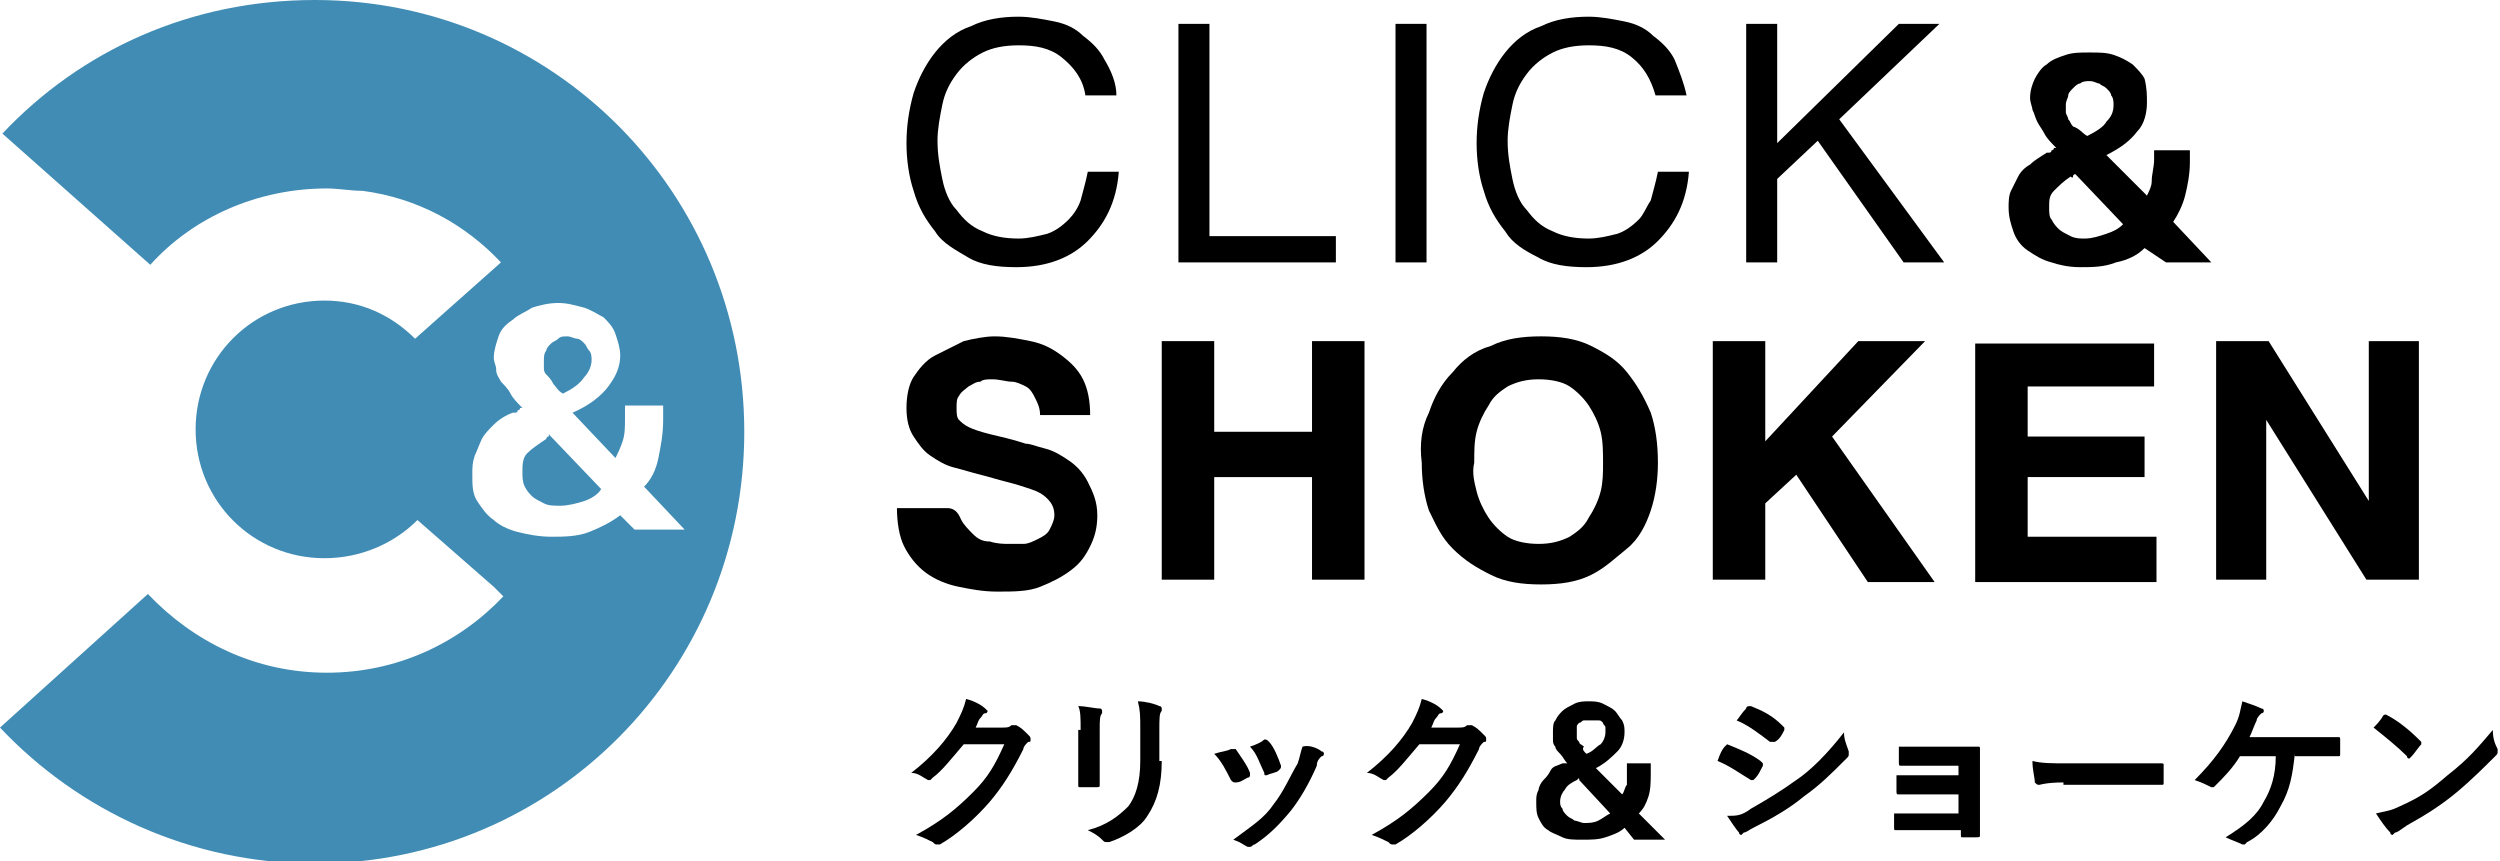 <!-- Generator: Adobe Illustrator 24.3.0, SVG Export Plug-In  -->
<svg version="1.1" xmlns="http://www.w3.org/2000/svg" xmlns:xlink="http://www.w3.org/1999/xlink" x="0px" y="0px" width="104.8px"
	 height="36.1px" viewBox="0 0 104.8 36.1" style="overflow:visible;enable-background:new 0 0 104.8 36.1;" xml:space="preserve">
<style type="text/css">
	.st0{fill:#408CB5;}
</style>
<defs>
</defs>
<g>
	<g>
		<path class="st0" d="M23,18.3c-0.1,0-0.1,0.1-0.1,0.1c-0.3,0.2-0.6,0.4-0.8,0.6c-0.2,0.2-0.2,0.5-0.2,0.8c0,0.2,0,0.4,0.1,0.6
			c0.1,0.2,0.2,0.3,0.3,0.4c0.1,0.1,0.3,0.2,0.5,0.3c0.2,0.1,0.4,0.1,0.7,0.1c0.3,0,0.7-0.1,1-0.2s0.6-0.3,0.7-0.5l-2.2-2.3
			C23.1,18.2,23,18.2,23,18.3z"/>
		<path class="st0" d="M22.9,15.7c0.1,0.1,0.2,0.2,0.3,0.4c0.1,0.1,0.2,0.3,0.4,0.4c0.4-0.2,0.7-0.4,0.9-0.7
			c0.2-0.2,0.3-0.5,0.3-0.7c0-0.1,0-0.3-0.1-0.4c-0.1-0.1-0.1-0.2-0.2-0.3c-0.1-0.1-0.2-0.2-0.3-0.2c-0.1,0-0.3-0.1-0.4-0.1
			c-0.2,0-0.3,0-0.4,0.1c-0.1,0.1-0.2,0.1-0.3,0.2c-0.1,0.1-0.2,0.2-0.2,0.3c-0.1,0.1-0.1,0.3-0.1,0.4c0,0.1,0,0.2,0,0.3
			C22.8,15.5,22.8,15.6,22.9,15.7z"/>
		<path class="st0" d="M13.2,0C8,0,3.4,2.1,0.1,5.6l6.2,5.5c1.8-2,4.5-3.2,7.4-3.2c0.5,0,1,0.1,1.5,0.1c2.3,0.3,4.3,1.4,5.8,3
			l-3.6,3.2c-1-1-2.3-1.6-3.8-1.6c-3,0-5.4,2.4-5.4,5.4c0,3,2.4,5.4,5.4,5.4c1.5,0,2.9-0.6,3.9-1.6l3.2,2.8l0.4,0.4
			c-1.9,2-4.5,3.2-7.4,3.2c-3,0-5.6-1.3-7.5-3.3L0,30.5c3.3,3.5,8,5.7,13.2,5.7c10,0,18-8.1,18-18.1C31.2,8.1,23.2,0,13.2,0z
			 M26,21.6c-0.4,0.3-0.8,0.5-1.3,0.7c-0.5,0.2-1.1,0.2-1.6,0.2c-0.5,0-1-0.1-1.4-0.2c-0.4-0.1-0.8-0.3-1-0.5
			c-0.3-0.2-0.5-0.5-0.7-0.8c-0.2-0.3-0.2-0.7-0.2-1.1c0-0.3,0-0.5,0.1-0.8c0.1-0.2,0.2-0.5,0.3-0.7c0.1-0.2,0.3-0.4,0.5-0.6
			s0.5-0.4,0.8-0.5c0,0,0,0,0.1,0c0,0,0.1,0,0.1-0.1c0,0,0.1,0,0.1-0.1c0,0,0.1,0,0.1,0c-0.2-0.2-0.4-0.4-0.5-0.6
			c-0.1-0.2-0.3-0.4-0.4-0.5c-0.1-0.2-0.2-0.3-0.2-0.5c0-0.2-0.1-0.3-0.1-0.5c0-0.3,0.1-0.6,0.2-0.9c0.1-0.3,0.3-0.5,0.6-0.7
			c0.2-0.2,0.5-0.3,0.8-0.5c0.3-0.1,0.7-0.2,1.1-0.2c0.4,0,0.7,0.1,1.1,0.2c0.3,0.1,0.6,0.3,0.8,0.4c0.2,0.2,0.4,0.4,0.5,0.7
			c0.1,0.3,0.2,0.6,0.2,0.9c0,0.5-0.2,0.9-0.5,1.3c-0.3,0.4-0.8,0.8-1.5,1.1l1.8,1.9c0.1-0.2,0.2-0.4,0.3-0.7c0.1-0.3,0.1-0.6,0.1-1
			v-0.5h1.6v0.6c0,0.6-0.1,1.1-0.2,1.6c-0.1,0.5-0.3,0.9-0.6,1.2l1.7,1.8h-2.1L26,21.6z"/>
	</g>
	<g>
		<g>
			<path d="M40.3,21.8c0.1,0.2,0.3,0.4,0.5,0.6s0.4,0.3,0.7,0.3c0.3,0.1,0.6,0.1,0.8,0.1c0.2,0,0.4,0,0.6,0c0.2,0,0.4-0.1,0.6-0.2
				c0.2-0.1,0.4-0.2,0.5-0.4c0.1-0.2,0.2-0.4,0.2-0.6c0-0.3-0.1-0.5-0.3-0.7c-0.2-0.2-0.4-0.3-0.7-0.4c-0.3-0.1-0.6-0.2-1-0.3
				c-0.4-0.1-0.7-0.2-1.1-0.3c-0.4-0.1-0.7-0.2-1.1-0.3s-0.7-0.3-1-0.5c-0.3-0.2-0.5-0.5-0.7-0.8c-0.2-0.3-0.3-0.7-0.3-1.2
				c0-0.5,0.1-1,0.3-1.3s0.5-0.7,0.9-0.9s0.8-0.4,1.2-0.6c0.4-0.1,0.9-0.2,1.3-0.2c0.5,0,1,0.1,1.5,0.2c0.5,0.1,0.9,0.3,1.3,0.6
				c0.4,0.3,0.7,0.6,0.9,1c0.2,0.4,0.3,0.9,0.3,1.5h-2.1c0-0.3-0.1-0.5-0.2-0.7c-0.1-0.2-0.2-0.4-0.4-0.5s-0.4-0.2-0.6-0.2
				s-0.5-0.1-0.8-0.1c-0.2,0-0.4,0-0.5,0.1c-0.2,0-0.3,0.1-0.5,0.2c-0.1,0.1-0.3,0.2-0.4,0.4c-0.1,0.1-0.1,0.3-0.1,0.5
				c0,0.2,0,0.4,0.1,0.5s0.2,0.2,0.4,0.3s0.5,0.2,0.9,0.3c0.4,0.1,0.9,0.2,1.5,0.4c0.2,0,0.4,0.1,0.8,0.2s0.7,0.3,1,0.5
				c0.3,0.2,0.6,0.5,0.8,0.9c0.2,0.4,0.4,0.8,0.4,1.4c0,0.5-0.1,0.9-0.3,1.3c-0.2,0.4-0.4,0.7-0.8,1c-0.4,0.3-0.8,0.5-1.3,0.7
				c-0.5,0.2-1.1,0.2-1.8,0.2c-0.6,0-1.1-0.1-1.6-0.2c-0.5-0.1-1-0.3-1.4-0.6c-0.4-0.3-0.7-0.7-0.9-1.1c-0.2-0.4-0.3-1-0.3-1.6h2.1
				C40.1,21.3,40.2,21.6,40.3,21.8z"/>
			<path d="M50.9,14.3v3.8h4.1v-3.8h2.2v10h-2.2V20h-4.1v4.3h-2.2v-10H50.9z"/>
			<path d="M59.9,17.3c0.2-0.6,0.5-1.2,1-1.7c0.4-0.5,0.9-0.9,1.6-1.1c0.6-0.3,1.3-0.4,2.1-0.4c0.8,0,1.5,0.1,2.1,0.4
				c0.6,0.3,1.1,0.6,1.5,1.1c0.4,0.5,0.7,1,1,1.7c0.2,0.6,0.3,1.3,0.3,2.1c0,0.7-0.1,1.4-0.3,2c-0.2,0.6-0.5,1.2-1,1.6
				s-0.9,0.8-1.5,1.1s-1.3,0.4-2.1,0.4c-0.8,0-1.5-0.1-2.1-0.4c-0.6-0.3-1.1-0.6-1.6-1.1s-0.7-1-1-1.6c-0.2-0.6-0.3-1.3-0.3-2
				C59.5,18.6,59.6,17.9,59.9,17.3z M61.9,20.6c0.1,0.4,0.3,0.8,0.5,1.1c0.2,0.3,0.5,0.6,0.8,0.8c0.3,0.2,0.8,0.3,1.3,0.3
				c0.5,0,0.9-0.1,1.3-0.3c0.3-0.2,0.6-0.4,0.8-0.8c0.2-0.3,0.4-0.7,0.5-1.1c0.1-0.4,0.1-0.8,0.1-1.2c0-0.4,0-0.9-0.1-1.3
				c-0.1-0.4-0.3-0.8-0.5-1.1c-0.2-0.3-0.5-0.6-0.8-0.8c-0.3-0.2-0.8-0.3-1.3-0.3c-0.5,0-0.9,0.1-1.3,0.3c-0.3,0.2-0.6,0.4-0.8,0.8
				c-0.2,0.3-0.4,0.7-0.5,1.1c-0.1,0.4-0.1,0.8-0.1,1.3C61.7,19.8,61.8,20.2,61.9,20.6z"/>
			<path d="M74,14.3v4.2l3.9-4.2h2.8l-3.9,4l4.3,6.1h-2.8l-3-4.5L74,21.1v3.2h-2.2v-10H74z"/>
			<path d="M90.3,14.3v1.9H85v2.1h4.9V20H85v2.5h5.4v1.9h-7.6v-10H90.3z"/>
			<path d="M95.1,14.3l4.2,6.7h0v-6.7h2.1v10h-2.2L95,17.6h0v6.7h-2.1v-10H95.1z"/>
		</g>
		<g>
			<g>
				<path d="M44.5,2.4C44,2,43.4,1.9,42.7,1.9c-0.6,0-1.1,0.1-1.5,0.3s-0.8,0.5-1.1,0.9c-0.3,0.4-0.5,0.8-0.6,1.3
					c-0.1,0.5-0.2,1-0.2,1.5c0,0.6,0.1,1.1,0.2,1.6c0.1,0.5,0.3,1,0.6,1.3c0.3,0.4,0.6,0.7,1.1,0.9c0.4,0.2,0.9,0.3,1.5,0.3
					c0.4,0,0.8-0.1,1.2-0.2c0.3-0.1,0.6-0.3,0.9-0.6C45,9,45.2,8.7,45.3,8.4c0.1-0.4,0.2-0.7,0.3-1.2h1.3c-0.1,1.3-0.6,2.2-1.3,2.9
					c-0.7,0.7-1.7,1.1-3,1.1c-0.8,0-1.5-0.1-2-0.4s-1.1-0.6-1.4-1.1c-0.4-0.5-0.7-1-0.9-1.7C38.1,7.4,38,6.7,38,6
					c0-0.7,0.1-1.4,0.3-2.1c0.2-0.6,0.5-1.2,0.9-1.7c0.4-0.5,0.9-0.9,1.5-1.1c0.6-0.3,1.3-0.4,2-0.4c0.5,0,1,0.1,1.5,0.2
					c0.5,0.1,0.9,0.3,1.2,0.6c0.4,0.3,0.7,0.6,0.9,1C46.6,3,46.8,3.5,46.8,4h-1.3C45.4,3.3,45,2.8,44.5,2.4z"/>
				<path d="M50.7,1v8.9H56V11h-6.6V1H50.7z"/>
				<path d="M59.8,1v10h-1.3V1H59.8z"/>
				<path d="M68.4,2.4c-0.5-0.4-1.1-0.5-1.8-0.5c-0.6,0-1.1,0.1-1.5,0.3s-0.8,0.5-1.1,0.9c-0.3,0.4-0.5,0.8-0.6,1.3
					c-0.1,0.5-0.2,1-0.2,1.5c0,0.6,0.1,1.1,0.2,1.6c0.1,0.5,0.3,1,0.6,1.3c0.3,0.4,0.6,0.7,1.1,0.9c0.4,0.2,0.9,0.3,1.5,0.3
					c0.4,0,0.8-0.1,1.2-0.2c0.3-0.1,0.6-0.3,0.9-0.6C68.9,9,69,8.7,69.2,8.4c0.1-0.4,0.2-0.7,0.3-1.2h1.3c-0.1,1.3-0.6,2.2-1.3,2.9
					c-0.7,0.7-1.7,1.1-3,1.1c-0.8,0-1.5-0.1-2-0.4c-0.6-0.3-1.1-0.6-1.4-1.1c-0.4-0.5-0.7-1-0.9-1.7c-0.2-0.6-0.3-1.3-0.3-2
					c0-0.7,0.1-1.4,0.3-2.1c0.2-0.6,0.5-1.2,0.9-1.7c0.4-0.5,0.9-0.9,1.5-1.1c0.6-0.3,1.3-0.4,2-0.4c0.5,0,1,0.1,1.5,0.2
					c0.5,0.1,0.9,0.3,1.2,0.6c0.4,0.3,0.7,0.6,0.9,1C70.4,3,70.6,3.5,70.7,4h-1.3C69.2,3.3,68.9,2.8,68.4,2.4z"/>
				<path d="M74.5,1v5l5.1-5h1.7l-4.2,4l4.4,6h-1.7l-3.6-5.1l-1.7,1.6V11h-1.3V1H74.5z"/>
			</g>
			<g>
				<path d="M89.9,10.4c-0.3,0.3-0.7,0.5-1.2,0.6c-0.5,0.2-1,0.2-1.5,0.2c-0.5,0-0.9-0.1-1.2-0.2c-0.4-0.1-0.7-0.3-1-0.5
					c-0.3-0.2-0.5-0.5-0.6-0.8c-0.1-0.3-0.2-0.6-0.2-1c0-0.2,0-0.5,0.1-0.7c0.1-0.2,0.2-0.4,0.3-0.6c0.1-0.2,0.3-0.4,0.5-0.5
					c0.2-0.2,0.4-0.3,0.7-0.5c0,0,0,0,0.1,0c0,0,0.1,0,0.1-0.1c0,0,0.1,0,0.1-0.1c0,0,0.1,0,0.1,0c-0.2-0.2-0.4-0.4-0.5-0.6
					c-0.1-0.2-0.2-0.3-0.3-0.5c-0.1-0.2-0.1-0.3-0.2-0.5c0-0.1-0.1-0.3-0.1-0.5c0-0.3,0.1-0.6,0.2-0.8s0.3-0.5,0.5-0.6
					c0.2-0.2,0.5-0.3,0.8-0.4c0.3-0.1,0.6-0.1,1-0.1c0.4,0,0.7,0,1,0.1c0.3,0.1,0.5,0.2,0.8,0.4c0.2,0.2,0.4,0.4,0.5,0.6
					C90,3.7,90,4,90,4.3c0,0.4-0.1,0.9-0.4,1.2c-0.3,0.4-0.7,0.7-1.3,1l1.7,1.7c0.1-0.2,0.2-0.4,0.2-0.6c0-0.3,0.1-0.6,0.1-0.9V6.3
					h1.5v0.5c0,0.5-0.1,1-0.2,1.4c-0.1,0.4-0.3,0.8-0.5,1.1l1.6,1.7h-1.9L89.9,10.4z M86.8,7.4c-0.3,0.2-0.5,0.4-0.7,0.6
					c-0.2,0.2-0.2,0.4-0.2,0.7c0,0.2,0,0.4,0.1,0.5c0.1,0.2,0.2,0.3,0.3,0.4c0.1,0.1,0.3,0.2,0.5,0.3c0.2,0.1,0.4,0.1,0.6,0.1
					c0.3,0,0.6-0.1,0.9-0.2c0.3-0.1,0.5-0.2,0.7-0.4l-2-2.1c0,0-0.1,0-0.1,0.1S86.8,7.4,86.8,7.4z M87.5,5.7
					c0.4-0.2,0.7-0.4,0.8-0.6c0.2-0.2,0.3-0.4,0.3-0.7c0-0.1,0-0.3-0.1-0.4c0-0.1-0.1-0.2-0.2-0.3c-0.1-0.1-0.2-0.1-0.3-0.2
					c-0.1,0-0.2-0.1-0.4-0.1c-0.1,0-0.3,0-0.4,0.1c-0.1,0-0.2,0.1-0.3,0.2c-0.1,0.1-0.2,0.2-0.2,0.3c0,0.1-0.1,0.2-0.1,0.4
					c0,0.1,0,0.2,0,0.3c0,0.1,0.1,0.2,0.1,0.3c0.1,0.1,0.1,0.2,0.2,0.3C87.2,5.4,87.3,5.6,87.5,5.7z"/>
			</g>
		</g>
		<g>
			<g>
				<path d="M42,30.5c0.2,0,0.3,0,0.4-0.1c0,0,0.1,0,0.1,0s0.1,0,0.1,0c0.2,0.1,0.3,0.2,0.5,0.4c0.1,0.1,0.1,0.1,0.1,0.2
					c0,0.1,0,0.1-0.1,0.1c-0.1,0.1-0.2,0.2-0.2,0.3c-0.5,1-0.9,1.6-1.4,2.2c-0.6,0.7-1.4,1.4-2.1,1.8c0,0-0.1,0-0.1,0
					c-0.1,0-0.1,0-0.2-0.1c-0.2-0.1-0.4-0.2-0.7-0.3c1.1-0.6,1.7-1.1,2.4-1.8c0.6-0.6,0.9-1.1,1.3-2l-1.7,0
					c-0.6,0.7-0.9,1.1-1.3,1.4c0,0-0.1,0.1-0.1,0.1c0,0-0.1,0-0.1,0c-0.2-0.1-0.4-0.3-0.7-0.3c0.9-0.7,1.5-1.4,1.9-2.1
					c0.2-0.4,0.3-0.6,0.4-1c0.4,0.1,0.7,0.3,0.8,0.4c0,0,0.1,0.1,0.1,0.1c0,0,0,0.1-0.1,0.1c-0.1,0-0.1,0.1-0.2,0.2
					c-0.1,0.1-0.1,0.2-0.2,0.4L42,30.5z"/>
				<path d="M45.3,30.6c0-0.5,0-0.8-0.1-1c0.3,0,0.7,0.1,0.9,0.1c0.1,0,0.1,0.1,0.1,0.1c0,0,0,0.1,0,0.1c-0.1,0.1-0.1,0.3-0.1,0.7
					V32c0,0.4,0,0.6,0,0.9c0,0.1,0,0.1-0.2,0.1h-0.6c-0.1,0-0.1,0-0.1-0.1c0-0.2,0-0.7,0-1V30.6z M48.7,31.9c0,1-0.2,1.7-0.6,2.3
					c-0.3,0.5-1,0.9-1.6,1.1c-0.1,0-0.1,0-0.1,0c-0.1,0-0.1,0-0.2-0.1c-0.2-0.2-0.4-0.3-0.6-0.4c0.8-0.2,1.3-0.6,1.7-1
					c0.3-0.4,0.5-1,0.5-1.9v-1.3c0-0.6,0-0.8-0.1-1.2c0.3,0,0.7,0.1,0.9,0.2c0.1,0,0.1,0.1,0.1,0.1c0,0,0,0.1,0,0.1
					c-0.1,0.1-0.1,0.3-0.1,0.8V31.9z"/>
				<path d="M51.6,31.4c0.1,0,0.1,0,0.2,0c0.2,0.3,0.5,0.7,0.6,1c0,0,0,0.1,0,0.1c0,0,0,0.1-0.1,0.1c-0.2,0.1-0.3,0.2-0.5,0.2
					c-0.1,0-0.1,0-0.2-0.1c-0.2-0.4-0.4-0.8-0.7-1.1C51.2,31.5,51.4,31.5,51.6,31.4z M55.4,31.5c0.1,0,0.1,0.1,0.1,0.1
					c0,0,0,0.1-0.1,0.1c-0.1,0.1-0.2,0.2-0.2,0.4c-0.3,0.7-0.7,1.4-1.1,1.9c-0.5,0.6-0.9,1-1.5,1.4c-0.1,0-0.1,0.1-0.2,0.1
					c0,0-0.1,0-0.1,0c-0.2-0.1-0.3-0.2-0.6-0.3c0.8-0.6,1.3-0.9,1.7-1.5c0.4-0.5,0.7-1.2,1-1.7c0.1-0.3,0.1-0.4,0.2-0.7
					C54.9,31.2,55.3,31.4,55.4,31.5z M53,31c0.1,0,0.1,0,0.2,0.1c0.2,0.2,0.4,0.7,0.5,1c0,0.1,0,0.1-0.1,0.2
					c-0.1,0.1-0.3,0.1-0.5,0.2c-0.1,0-0.1,0-0.1-0.1c-0.2-0.4-0.3-0.8-0.6-1.1C52.7,31.2,52.9,31.1,53,31z"/>
				<path d="M61.1,30.5c0.2,0,0.3,0,0.4-0.1c0,0,0.1,0,0.1,0c0,0,0.1,0,0.1,0c0.2,0.1,0.3,0.2,0.5,0.4c0.1,0.1,0.1,0.1,0.1,0.2
					c0,0.1,0,0.1-0.1,0.1c-0.1,0.1-0.2,0.2-0.2,0.3c-0.5,1-0.9,1.6-1.4,2.2c-0.6,0.7-1.4,1.4-2.1,1.8c0,0-0.1,0-0.1,0
					c-0.1,0-0.1,0-0.2-0.1c-0.2-0.1-0.4-0.2-0.7-0.3c1.1-0.6,1.7-1.1,2.4-1.8c0.6-0.6,0.9-1.1,1.3-2l-1.7,0
					c-0.6,0.7-0.9,1.1-1.3,1.4c0,0-0.1,0.1-0.1,0.1c0,0-0.1,0-0.1,0c-0.2-0.1-0.4-0.3-0.7-0.3c0.9-0.7,1.5-1.4,1.9-2.1
					c0.2-0.4,0.3-0.6,0.4-1c0.4,0.1,0.7,0.3,0.8,0.4c0,0,0.1,0.1,0.1,0.1c0,0,0,0.1-0.1,0.1c-0.1,0-0.1,0.1-0.2,0.2
					c-0.1,0.1-0.1,0.2-0.2,0.4L61.1,30.5z"/>
			</g>
			<g>
				<path d="M72.3,31.3c0,0,0.1-0.1,0.1-0.1c0.5,0.2,1,0.4,1.4,0.7c0,0,0.1,0.1,0.1,0.1c0,0,0,0,0,0.1c-0.1,0.2-0.2,0.4-0.3,0.5
					c0,0-0.1,0.1-0.1,0.1s0,0-0.1,0c-0.5-0.3-0.9-0.6-1.4-0.8C72.1,31.6,72.2,31.4,72.3,31.3z M73.4,33.9c0.7-0.4,1.2-0.7,1.9-1.2
					c0.6-0.4,1.3-1.1,2-2c0,0.3,0.1,0.5,0.2,0.8c0,0,0,0.1,0,0.1c0,0.1,0,0.1-0.1,0.2c-0.7,0.7-1.1,1.1-1.8,1.6
					c-0.6,0.5-1.3,0.9-2.1,1.3c-0.2,0.1-0.3,0.2-0.4,0.2c0,0-0.1,0.1-0.1,0.1c0,0-0.1,0-0.1-0.1c-0.1-0.1-0.3-0.4-0.5-0.7
					C72.8,34.2,73,34.2,73.4,33.9z M73.2,29.7c0-0.1,0.1-0.1,0.2-0.1c0.5,0.2,0.9,0.4,1.3,0.8c0,0,0.1,0.1,0.1,0.1s0,0.1,0,0.1
					c-0.1,0.2-0.2,0.4-0.4,0.5c0,0,0,0-0.1,0c0,0-0.1,0-0.1,0c-0.4-0.3-0.9-0.7-1.4-0.9C72.9,30.1,73,29.9,73.2,29.7z"/>
				<path d="M82.3,32.1h-1.6c-0.3,0-0.7,0-1,0c-0.1,0-0.1,0-0.1-0.2c0-0.2,0-0.3,0-0.6c0.4,0,0.6,0,1.1,0h1.2c0.3,0,0.7,0,1,0
					c0.1,0,0.1,0,0.1,0.1c0,0.3,0,0.6,0,0.9V34c0,0.3,0,0.6,0,1c0,0.1,0,0.1-0.2,0.1c-0.1,0-0.3,0-0.5,0c-0.1,0-0.1,0-0.1-0.1v-0.2
					h-1.7c-0.3,0-0.6,0-1,0c-0.1,0-0.1,0-0.1-0.1c0-0.1,0-0.3,0-0.6c0.4,0,0.7,0,1.1,0h1.6v-0.8h-1.5c-0.3,0-0.7,0-1,0
					c-0.1,0-0.1,0-0.1-0.2c0-0.1,0-0.3,0-0.6c0.4,0,0.6,0,1.1,0h1.5V32.1z"/>
				<path d="M86.5,32.8c-0.7,0-1,0.1-1,0.1c-0.1,0-0.1,0-0.2-0.1c0-0.2-0.1-0.5-0.1-0.9C85.6,32,86,32,86.7,32H89c0.5,0,1.1,0,1.6,0
					c0.1,0,0.1,0,0.1,0.1c0,0.2,0,0.5,0,0.7c0,0.1,0,0.1-0.1,0.1c-0.5,0-1.1,0-1.6,0H86.5z"/>
				<path d="M96.2,31.6c-0.1,0.9-0.2,1.5-0.6,2.2c-0.3,0.6-0.8,1.2-1.4,1.5c0,0-0.1,0.1-0.1,0.1c0,0-0.1,0-0.1,0
					c-0.2-0.1-0.5-0.2-0.7-0.3c0.8-0.5,1.3-0.9,1.6-1.5c0.3-0.5,0.5-1.1,0.5-1.9h-1.5c-0.3,0.5-0.7,0.9-1,1.2c0,0-0.1,0.1-0.1,0.1
					c0,0-0.1,0-0.1,0c-0.2-0.1-0.4-0.2-0.7-0.3c0.8-0.8,1.3-1.5,1.7-2.3c0.2-0.4,0.2-0.6,0.3-1c0.3,0.1,0.6,0.2,0.8,0.3
					c0.1,0,0.1,0.1,0.1,0.1s0,0.1-0.1,0.1c-0.1,0.1-0.2,0.2-0.2,0.3c-0.1,0.2-0.2,0.5-0.3,0.7h2.3c0.4,0,0.9,0,1.4,0
					c0.1,0,0.1,0,0.1,0.1c0,0.2,0,0.4,0,0.6c0,0.1,0,0.1-0.1,0.1c-0.3,0-0.9,0-1.3,0H96.2z"/>
				<path d="M99.9,30C100,30,100,30,99.9,30c0.1-0.1,0.2,0,0.2,0c0.4,0.2,0.9,0.6,1.3,1c0,0,0.1,0.1,0.1,0.1s0,0.1,0,0.1
					c-0.1,0.1-0.3,0.4-0.4,0.5c0,0-0.1,0.1-0.1,0.1c0,0-0.1,0-0.1-0.1c-0.4-0.4-0.9-0.8-1.4-1.2C99.6,30.4,99.8,30.2,99.9,30z
					 M100.6,33.8c0.9-0.4,1.3-0.7,2-1.3c0.9-0.7,1.3-1.2,1.9-1.9c0,0.4,0.1,0.6,0.2,0.8c0,0,0,0.1,0,0.1c0,0.1,0,0.1-0.1,0.2
					c-0.4,0.4-1,1-1.6,1.5c-0.6,0.5-1.2,0.9-2.1,1.4c-0.3,0.2-0.4,0.3-0.5,0.3c0,0-0.1,0.1-0.1,0.1c0,0-0.1,0-0.1-0.1
					c-0.2-0.2-0.4-0.5-0.6-0.8C100,34,100.2,34,100.6,33.8z"/>
			</g>
			<g>
				<path d="M68.1,34.7c-0.2,0.2-0.5,0.3-0.8,0.4c-0.3,0.1-0.6,0.1-1,0.1c-0.3,0-0.6,0-0.8-0.1c-0.2-0.1-0.5-0.2-0.6-0.3
					c-0.2-0.1-0.3-0.3-0.4-0.5c-0.1-0.2-0.1-0.4-0.1-0.7c0-0.2,0-0.3,0.1-0.5c0-0.1,0.1-0.3,0.2-0.4c0.1-0.1,0.2-0.2,0.3-0.4
					s0.3-0.2,0.5-0.3c0,0,0,0,0,0c0,0,0.1,0,0.1,0c0,0,0.1,0,0.1,0c0,0,0,0,0,0c-0.1-0.1-0.2-0.3-0.3-0.4c-0.1-0.1-0.2-0.2-0.2-0.3
					c-0.1-0.1-0.1-0.2-0.1-0.3c0-0.1,0-0.2,0-0.3c0-0.2,0-0.4,0.1-0.5c0.1-0.2,0.2-0.3,0.3-0.4c0.1-0.1,0.3-0.2,0.5-0.3
					c0.2-0.1,0.4-0.1,0.6-0.1c0.2,0,0.4,0,0.6,0.1c0.2,0.1,0.4,0.2,0.5,0.3c0.1,0.1,0.2,0.3,0.3,0.4c0.1,0.2,0.1,0.3,0.1,0.5
					c0,0.3-0.1,0.6-0.3,0.8s-0.5,0.5-0.9,0.7l1.1,1.1c0.1-0.1,0.1-0.3,0.2-0.4c0-0.2,0-0.4,0-0.6V32h1v0.4c0,0.3,0,0.7-0.1,1
					c-0.1,0.3-0.2,0.5-0.4,0.7l1.1,1.1h-1.3L68.1,34.7z M66.1,32.7c-0.2,0.1-0.4,0.2-0.5,0.4c-0.1,0.1-0.2,0.3-0.2,0.5
					c0,0.1,0,0.2,0.1,0.3c0,0.1,0.1,0.2,0.2,0.3c0.1,0.1,0.2,0.1,0.3,0.2c0.1,0,0.3,0.1,0.4,0.1c0.2,0,0.4,0,0.6-0.1
					c0.2-0.1,0.3-0.2,0.5-0.3l-1.3-1.4C66.2,32.6,66.2,32.6,66.1,32.7C66.1,32.7,66.1,32.7,66.1,32.7z M66.5,31.6
					c0.3-0.1,0.4-0.3,0.6-0.4c0.1-0.1,0.2-0.3,0.2-0.5c0-0.1,0-0.2,0-0.2c0-0.1-0.1-0.1-0.1-0.2c-0.1-0.1-0.1-0.1-0.2-0.1
					c-0.1,0-0.2,0-0.3,0c-0.1,0-0.2,0-0.3,0c-0.1,0-0.1,0.1-0.2,0.1c-0.1,0.1-0.1,0.1-0.1,0.2s0,0.2,0,0.2c0,0.1,0,0.1,0,0.2
					c0,0.1,0,0.1,0.1,0.2c0,0.1,0.1,0.1,0.2,0.2C66.3,31.4,66.4,31.5,66.5,31.6z"/>
			</g>
		</g>
	</g>
</g>
</svg>
